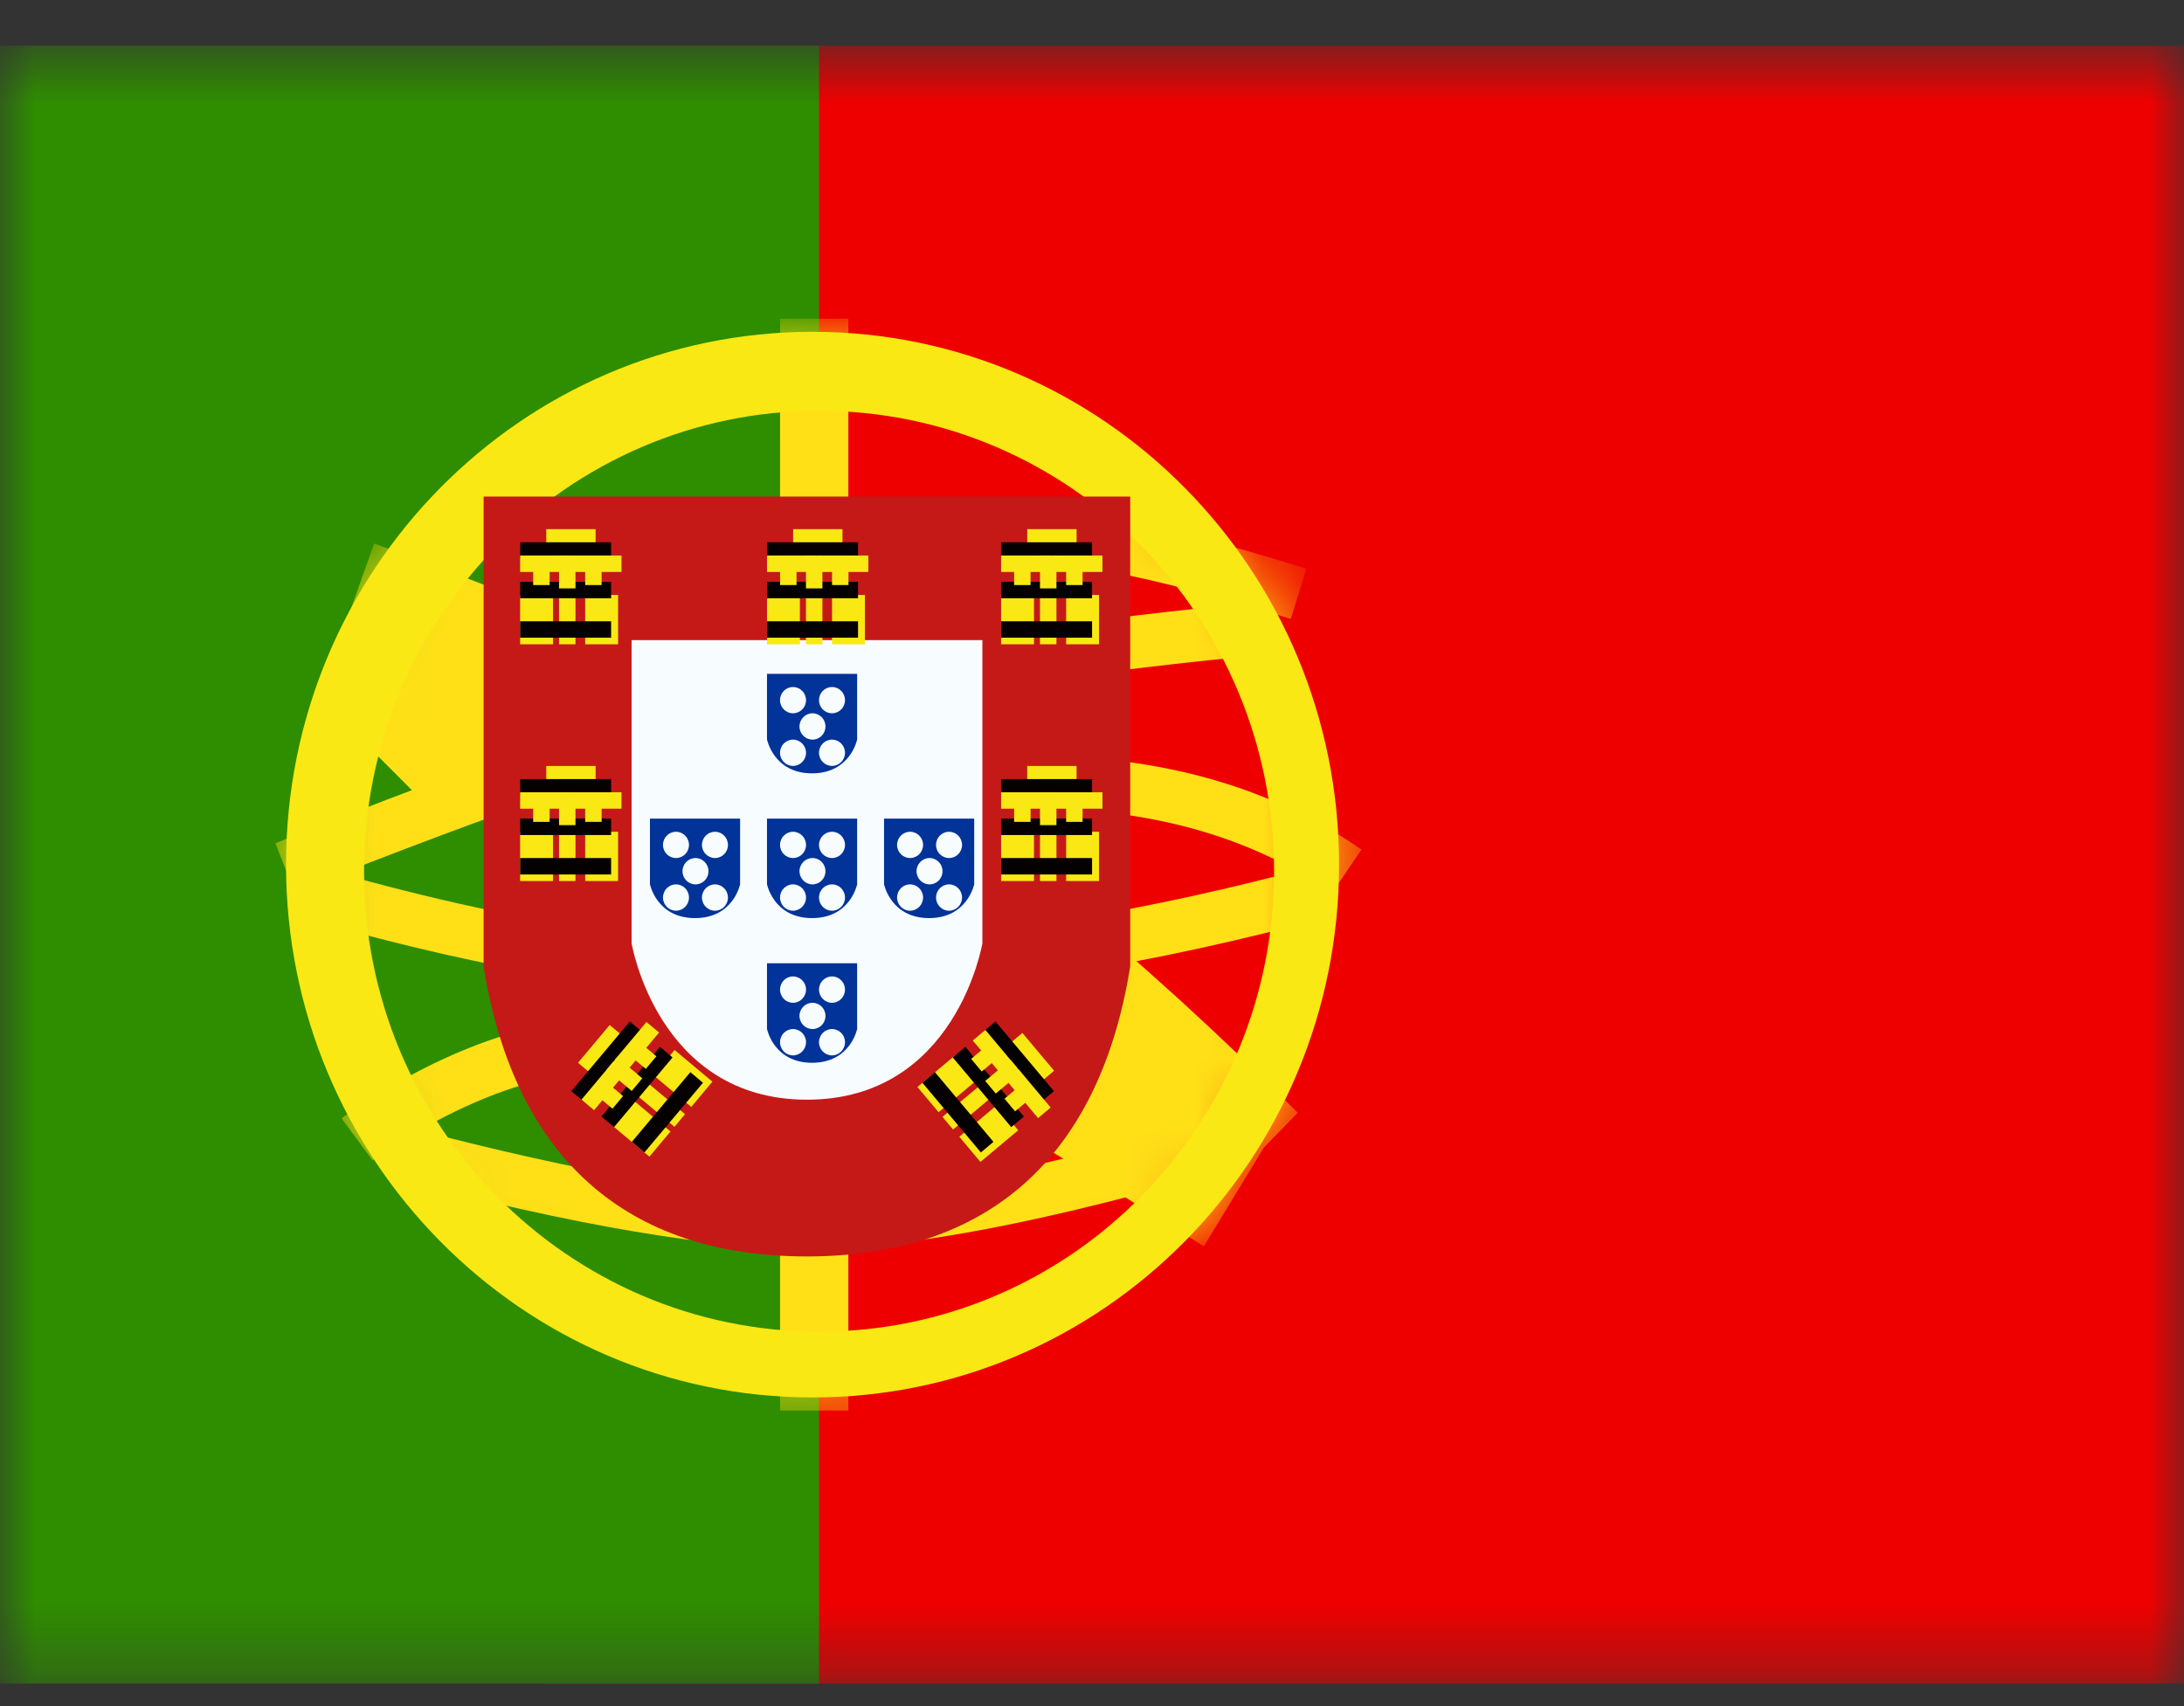 <svg width="32" height="25" viewBox="0 0 32 25" fill="none" xmlns="http://www.w3.org/2000/svg">
<rect x="0" y="0" width="32" height="25" fill="#333333" stroke="none"/>
<mask id="mask0_1878_58745" style="mask-type:luminance" maskUnits="userSpaceOnUse" x="0" y="0" width="32" height="25">
<rect y="0.67" width="32" height="24" fill="white"/>
</mask>
<g mask="url(#mask0_1878_58745)">
<path fill-rule="evenodd" clip-rule="evenodd" d="M8 0.67H32V24.67H8V0.67Z" fill="#EF0000"/>
<path fill-rule="evenodd" clip-rule="evenodd" d="M0 0.67H12V24.67H0V0.67Z" fill="#2F8D00"/>
<mask id="mask1_1878_58745" style="mask-type:luminance" maskUnits="userSpaceOnUse" x="4" y="4" width="16" height="17">
<path fill-rule="evenodd" clip-rule="evenodd" d="M11.906 20.477C7.645 20.477 4.191 16.981 4.191 12.669C4.191 8.358 7.645 4.862 11.906 4.862C16.166 4.862 19.62 8.358 19.62 12.669C19.62 16.981 16.166 20.477 11.906 20.477Z" fill="white"/>
</mask>
<g mask="url(#mask1_1878_58745)">
<path fill-rule="evenodd" clip-rule="evenodd" d="M11.43 4.67H12.43V7.369H11.43V4.67Z" fill="#FFE017"/>
<path fill-rule="evenodd" clip-rule="evenodd" d="M11.43 18.163H12.43V20.669H11.43V18.163Z" fill="#FFE017"/>
<path d="M4.315 13.073L4.035 12.356C7.12 11.124 9.449 10.33 11.029 9.972C13.347 9.447 15.894 9.058 18.67 8.806L18.738 9.574C15.994 9.823 13.48 10.207 11.195 10.724C9.662 11.072 7.366 11.855 4.315 13.073Z" fill="#FFE017"/>
<path d="M19.14 8.333L18.913 9.069C16.582 8.333 14.682 8.017 13.222 8.115L13.172 7.345C14.739 7.24 16.727 7.571 19.14 8.333Z" fill="#FFE017"/>
<path d="M19.948 12.449L19.517 13.085C18.328 12.26 16.863 11.845 15.113 11.845V11.074C17.011 11.074 18.625 11.531 19.948 12.449Z" fill="#FFE017"/>
<path d="M19.302 12.68L19.499 13.425C16.937 14.119 14.531 14.512 12.281 14.605C10.016 14.699 7.376 14.303 4.359 13.423L4.571 12.682C7.514 13.541 10.075 13.925 12.25 13.835C14.441 13.745 16.792 13.36 19.302 12.68Z" fill="#FFE017"/>
<path d="M19.015 16.306L17.81 17.54C15.521 15.254 13.507 13.619 11.778 12.636C10.02 11.637 7.726 10.623 4.902 9.597L5.481 7.964C8.389 9.02 10.766 10.072 12.617 11.124C14.497 12.192 16.626 13.919 19.015 16.306Z" fill="#FFE017"/>
<path d="M5.46 17.005L5.004 16.387C5.068 16.339 5.181 16.259 5.338 16.157C5.596 15.989 5.883 15.821 6.192 15.665C7.042 15.233 7.895 14.964 8.708 14.939C8.748 14.938 8.788 14.938 8.827 14.938V15.709C8.796 15.709 8.764 15.709 8.731 15.71C8.046 15.731 7.293 15.969 6.533 16.354C6.25 16.498 5.986 16.652 5.749 16.806C5.667 16.859 5.594 16.909 5.531 16.953C5.495 16.979 5.471 16.996 5.46 17.005Z" fill="#FFE017"/>
<path d="M5.812 17.272L6.004 16.526C8.544 17.195 10.503 17.528 11.87 17.528C13.231 17.528 15.258 17.135 17.936 16.346L18.149 17.086C15.407 17.894 13.318 18.299 11.87 18.299C10.426 18.299 8.41 17.956 5.812 17.272Z" fill="#FFE017"/>
<path d="M4.824 10.364L6.031 9.132L7.799 10.905L6.592 12.137L4.824 10.364Z" fill="#FFE017"/>
<path d="M14.836 16.517L15.734 15.039L18.537 16.784L17.64 18.262L14.836 16.517Z" fill="#FFE017"/>
</g>
<path fill-rule="evenodd" clip-rule="evenodd" d="M4.191 12.669C4.191 16.981 7.645 20.477 11.906 20.477C16.166 20.477 19.62 16.981 19.62 12.669C19.62 8.358 16.166 4.862 11.906 4.862C7.645 4.862 4.191 8.358 4.191 12.669ZM18.668 12.766C18.668 16.492 15.683 19.513 12.001 19.513C8.319 19.513 5.334 16.492 5.334 12.766C5.334 9.04 8.319 6.019 12.001 6.019C15.683 6.019 18.668 9.04 18.668 12.766Z" fill="#F9E813"/>
<path d="M7.656 7.854V14.115C8.068 16.593 9.457 17.832 11.822 17.832C14.186 17.832 15.575 16.593 15.987 14.115V7.854H7.656Z" fill="white"/>
<path d="M7.086 7.276H16.56V14.164L16.552 14.211C16.094 16.963 14.472 18.411 11.823 18.411C9.174 18.411 7.551 16.963 7.094 14.211L7.086 14.164V7.276Z" fill="#C51918"/>
<path d="M9.254 9.38H14.394V13.821C14.394 13.821 14.012 16.114 11.824 16.114C9.635 16.114 9.254 13.821 9.254 13.821V9.38Z" fill="#F7FCFF"/>
<path fill-rule="evenodd" clip-rule="evenodd" d="M8.004 7.754H8.727V8.236H8.004V7.754Z" fill="#F9E813"/>
<path fill-rule="evenodd" clip-rule="evenodd" d="M7.621 7.946H8.954V8.187H7.621V7.946Z" fill="#060101"/>
<path fill-rule="evenodd" clip-rule="evenodd" d="M7.621 8.14H8.344V8.381H7.621V8.14Z" fill="#F9E813"/>
<path fill-rule="evenodd" clip-rule="evenodd" d="M8.383 8.14H9.106V8.381H8.383V8.14Z" fill="#F9E813"/>
<path fill-rule="evenodd" clip-rule="evenodd" d="M7.621 8.718H8.103V9.441H7.621V8.718Z" fill="#F9E813"/>
<path fill-rule="evenodd" clip-rule="evenodd" d="M8.574 8.718H9.056V9.441H8.574V8.718Z" fill="#F9E813"/>
<path fill-rule="evenodd" clip-rule="evenodd" d="M8.191 8.718H8.432V9.441H8.191V8.718Z" fill="#F9E813"/>
<path fill-rule="evenodd" clip-rule="evenodd" d="M7.621 8.525H8.954V8.766H7.621V8.525Z" fill="#060101"/>
<path fill-rule="evenodd" clip-rule="evenodd" d="M7.621 9.104H8.954V9.344H7.621V9.104Z" fill="#060101"/>
<path fill-rule="evenodd" clip-rule="evenodd" d="M7.812 8.332H8.053V8.573H7.812V8.332Z" fill="#F9E813"/>
<path fill-rule="evenodd" clip-rule="evenodd" d="M8.574 8.332H8.815V8.573H8.574V8.332Z" fill="#F9E813"/>
<path fill-rule="evenodd" clip-rule="evenodd" d="M8.191 8.14H8.432V8.622H8.191V8.14Z" fill="#F9E813"/>
<path fill-rule="evenodd" clip-rule="evenodd" d="M11.621 7.754H12.344V8.236H11.621V7.754Z" fill="#F9E813"/>
<path fill-rule="evenodd" clip-rule="evenodd" d="M11.238 7.946H12.572V8.187H11.238V7.946Z" fill="#060101"/>
<path fill-rule="evenodd" clip-rule="evenodd" d="M11.238 8.14H11.961V8.381H11.238V8.14Z" fill="#F9E813"/>
<path fill-rule="evenodd" clip-rule="evenodd" d="M12 8.14H12.723V8.381H12V8.14Z" fill="#F9E813"/>
<path fill-rule="evenodd" clip-rule="evenodd" d="M11.238 8.718H11.72V9.441H11.238V8.718Z" fill="#F9E813"/>
<path fill-rule="evenodd" clip-rule="evenodd" d="M12.191 8.718H12.673V9.441H12.191V8.718Z" fill="#F9E813"/>
<path fill-rule="evenodd" clip-rule="evenodd" d="M11.809 8.718H12.05V9.441H11.809V8.718Z" fill="#F9E813"/>
<path fill-rule="evenodd" clip-rule="evenodd" d="M11.238 8.525H12.572V8.766H11.238V8.525Z" fill="#060101"/>
<path fill-rule="evenodd" clip-rule="evenodd" d="M11.238 9.104H12.572V9.344H11.238V9.104Z" fill="#060101"/>
<path fill-rule="evenodd" clip-rule="evenodd" d="M11.43 8.332H11.671V8.573H11.43V8.332Z" fill="#F9E813"/>
<path fill-rule="evenodd" clip-rule="evenodd" d="M12.191 8.332H12.432V8.573H12.191V8.332Z" fill="#F9E813"/>
<path fill-rule="evenodd" clip-rule="evenodd" d="M11.809 8.14H12.05V8.622H11.809V8.14Z" fill="#F9E813"/>
<path fill-rule="evenodd" clip-rule="evenodd" d="M15.051 7.754H15.774V8.236H15.051V7.754Z" fill="#F9E813"/>
<path fill-rule="evenodd" clip-rule="evenodd" d="M14.668 7.946H16.001V8.187H14.668V7.946Z" fill="#060101"/>
<path fill-rule="evenodd" clip-rule="evenodd" d="M14.668 8.14H15.391V8.381H14.668V8.14Z" fill="#F9E813"/>
<path fill-rule="evenodd" clip-rule="evenodd" d="M15.43 8.14H16.153V8.381H15.43V8.14Z" fill="#F9E813"/>
<path fill-rule="evenodd" clip-rule="evenodd" d="M14.668 8.718H15.15V9.441H14.668V8.718Z" fill="#F9E813"/>
<path fill-rule="evenodd" clip-rule="evenodd" d="M15.621 8.718H16.103V9.441H15.621V8.718Z" fill="#F9E813"/>
<path fill-rule="evenodd" clip-rule="evenodd" d="M15.238 8.718H15.479V9.441H15.238V8.718Z" fill="#F9E813"/>
<path fill-rule="evenodd" clip-rule="evenodd" d="M14.668 8.525H16.001V8.766H14.668V8.525Z" fill="#060101"/>
<path fill-rule="evenodd" clip-rule="evenodd" d="M14.668 9.104H16.001V9.344H14.668V9.104Z" fill="#060101"/>
<path fill-rule="evenodd" clip-rule="evenodd" d="M14.859 8.332H15.1V8.573H14.859V8.332Z" fill="#F9E813"/>
<path fill-rule="evenodd" clip-rule="evenodd" d="M15.621 8.332H15.862V8.573H15.621V8.332Z" fill="#F9E813"/>
<path fill-rule="evenodd" clip-rule="evenodd" d="M15.238 8.14H15.479V8.622H15.238V8.14Z" fill="#F9E813"/>
<path fill-rule="evenodd" clip-rule="evenodd" d="M15.051 11.224H15.774V11.706H15.051V11.224Z" fill="#F9E813"/>
<path fill-rule="evenodd" clip-rule="evenodd" d="M14.668 11.416H16.001V11.657H14.668V11.416Z" fill="#060101"/>
<path fill-rule="evenodd" clip-rule="evenodd" d="M14.668 11.609H15.391V11.85H14.668V11.609Z" fill="#F9E813"/>
<path fill-rule="evenodd" clip-rule="evenodd" d="M15.43 11.609H16.153V11.85H15.43V11.609Z" fill="#F9E813"/>
<path fill-rule="evenodd" clip-rule="evenodd" d="M14.668 12.188H15.15V12.91H14.668V12.188Z" fill="#F9E813"/>
<path fill-rule="evenodd" clip-rule="evenodd" d="M15.621 12.188H16.103V12.91H15.621V12.188Z" fill="#F9E813"/>
<path fill-rule="evenodd" clip-rule="evenodd" d="M15.238 12.188H15.479V12.91H15.238V12.188Z" fill="#F9E813"/>
<path fill-rule="evenodd" clip-rule="evenodd" d="M14.668 11.995H16.001V12.236H14.668V11.995Z" fill="#060101"/>
<path fill-rule="evenodd" clip-rule="evenodd" d="M14.668 12.573H16.001V12.814H14.668V12.573Z" fill="#060101"/>
<path fill-rule="evenodd" clip-rule="evenodd" d="M14.859 11.802H15.1V12.043H14.859V11.802Z" fill="#F9E813"/>
<path fill-rule="evenodd" clip-rule="evenodd" d="M15.621 11.802H15.862V12.043H15.621V11.802Z" fill="#F9E813"/>
<path fill-rule="evenodd" clip-rule="evenodd" d="M15.238 11.609H15.479V12.091H15.238V11.609Z" fill="#F9E813"/>
<path fill-rule="evenodd" clip-rule="evenodd" d="M8.004 11.224H8.727V11.706H8.004V11.224Z" fill="#F9E813"/>
<path fill-rule="evenodd" clip-rule="evenodd" d="M7.621 11.416H8.954V11.657H7.621V11.416Z" fill="#060101"/>
<path fill-rule="evenodd" clip-rule="evenodd" d="M7.621 11.609H8.344V11.85H7.621V11.609Z" fill="#F9E813"/>
<path fill-rule="evenodd" clip-rule="evenodd" d="M8.383 11.609H9.106V11.85H8.383V11.609Z" fill="#F9E813"/>
<path fill-rule="evenodd" clip-rule="evenodd" d="M7.621 12.188H8.103V12.91H7.621V12.188Z" fill="#F9E813"/>
<path fill-rule="evenodd" clip-rule="evenodd" d="M8.574 12.188H9.056V12.91H8.574V12.188Z" fill="#F9E813"/>
<path fill-rule="evenodd" clip-rule="evenodd" d="M8.191 12.188H8.432V12.91H8.191V12.188Z" fill="#F9E813"/>
<path fill-rule="evenodd" clip-rule="evenodd" d="M7.621 11.995H8.954V12.236H7.621V11.995Z" fill="#060101"/>
<path fill-rule="evenodd" clip-rule="evenodd" d="M7.621 12.573H8.954V12.814H7.621V12.573Z" fill="#060101"/>
<path fill-rule="evenodd" clip-rule="evenodd" d="M7.812 11.802H8.053V12.043H7.812V11.802Z" fill="#F9E813"/>
<path fill-rule="evenodd" clip-rule="evenodd" d="M8.574 11.802H8.815V12.043H8.574V11.802Z" fill="#F9E813"/>
<path fill-rule="evenodd" clip-rule="evenodd" d="M8.191 11.609H8.432V12.091H8.191V11.609Z" fill="#F9E813"/>
<path fill-rule="evenodd" clip-rule="evenodd" d="M8.469 15.573L8.933 15.02L9.303 15.329L8.838 15.883L8.469 15.573Z" fill="#F9E813"/>
<path fill-rule="evenodd" clip-rule="evenodd" d="M8.371 15.989L9.228 14.968L9.413 15.123L8.556 16.144L8.371 15.989Z" fill="#060101"/>
<path fill-rule="evenodd" clip-rule="evenodd" d="M8.52 16.113L8.984 15.559L9.169 15.714L8.704 16.268L8.52 16.113Z" fill="#F9E813"/>
<path fill-rule="evenodd" clip-rule="evenodd" d="M9.008 15.529L9.472 14.976L9.657 15.13L9.192 15.684L9.008 15.529Z" fill="#F9E813"/>
<path fill-rule="evenodd" clip-rule="evenodd" d="M8.961 16.484L9.271 16.115L9.824 16.58L9.515 16.949L8.961 16.484Z" fill="#F9E813"/>
<path fill-rule="evenodd" clip-rule="evenodd" d="M9.574 15.755L9.884 15.386L10.438 15.85L10.128 16.22L9.574 15.755Z" fill="#F9E813"/>
<path fill-rule="evenodd" clip-rule="evenodd" d="M9.328 16.047L9.483 15.862L10.037 16.327L9.882 16.512L9.328 16.047Z" fill="#F9E813"/>
<path fill-rule="evenodd" clip-rule="evenodd" d="M8.812 16.361L9.67 15.34L9.854 15.495L8.997 16.516L8.812 16.361Z" fill="#060101"/>
<path fill-rule="evenodd" clip-rule="evenodd" d="M9.258 16.732L10.115 15.711L10.3 15.866L9.442 16.887L9.258 16.732Z" fill="#060101"/>
<path fill-rule="evenodd" clip-rule="evenodd" d="M8.789 16.091L8.944 15.906L9.129 16.061L8.974 16.246L8.789 16.091Z" fill="#F9E813"/>
<path fill-rule="evenodd" clip-rule="evenodd" d="M9.277 15.508L9.432 15.323L9.617 15.478L9.462 15.663L9.277 15.508Z" fill="#F9E813"/>
<path fill-rule="evenodd" clip-rule="evenodd" d="M8.887 15.676L9.042 15.491L9.411 15.801L9.256 15.986L8.887 15.676Z" fill="#F9E813"/>
<path fill-rule="evenodd" clip-rule="evenodd" d="M14.98 15.136L15.445 15.69L15.076 15.999L14.611 15.445L14.98 15.136Z" fill="#F9E813"/>
<path fill-rule="evenodd" clip-rule="evenodd" d="M14.586 14.968L15.443 15.989L15.258 16.144L14.401 15.123L14.586 14.968Z" fill="#060101"/>
<path fill-rule="evenodd" clip-rule="evenodd" d="M14.438 15.092L14.902 15.646L14.718 15.8L14.253 15.247L14.438 15.092Z" fill="#F9E813"/>
<path fill-rule="evenodd" clip-rule="evenodd" d="M14.93 15.675L15.394 16.229L15.21 16.384L14.745 15.83L14.93 15.675Z" fill="#F9E813"/>
<path fill-rule="evenodd" clip-rule="evenodd" d="M13.996 15.463L14.306 15.832L13.752 16.297L13.442 15.928L13.996 15.463Z" fill="#F9E813"/>
<path fill-rule="evenodd" clip-rule="evenodd" d="M14.609 16.192L14.919 16.562L14.365 17.026L14.056 16.657L14.609 16.192Z" fill="#F9E813"/>
<path fill-rule="evenodd" clip-rule="evenodd" d="M14.363 15.901L14.518 16.086L13.964 16.551L13.809 16.366L14.363 15.901Z" fill="#F9E813"/>
<path fill-rule="evenodd" clip-rule="evenodd" d="M14.145 15.34L15.002 16.361L14.817 16.516L13.96 15.495L14.145 15.34Z" fill="#060101"/>
<path fill-rule="evenodd" clip-rule="evenodd" d="M13.699 15.711L14.556 16.732L14.372 16.887L13.515 15.866L13.699 15.711Z" fill="#060101"/>
<path fill-rule="evenodd" clip-rule="evenodd" d="M14.414 15.361L14.569 15.546L14.384 15.701L14.229 15.516L14.414 15.361Z" fill="#F9E813"/>
<path fill-rule="evenodd" clip-rule="evenodd" d="M14.902 15.945L15.057 16.13L14.873 16.285L14.718 16.1L14.902 15.945Z" fill="#F9E813"/>
<path fill-rule="evenodd" clip-rule="evenodd" d="M14.805 15.529L14.96 15.714L14.59 16.024L14.435 15.839L14.805 15.529Z" fill="#F9E813"/>
<path fill-rule="evenodd" clip-rule="evenodd" d="M12.559 9.874H11.238V10.835C11.238 10.835 11.336 11.332 11.898 11.332C12.461 11.332 12.559 10.835 12.559 10.835V9.874ZM11.81 10.26C11.81 10.366 11.724 10.452 11.619 10.452C11.514 10.452 11.429 10.366 11.429 10.26C11.429 10.153 11.514 10.067 11.619 10.067C11.724 10.067 11.81 10.153 11.81 10.26ZM11.619 11.223C11.724 11.223 11.81 11.137 11.81 11.031C11.81 10.924 11.724 10.838 11.619 10.838C11.514 10.838 11.429 10.924 11.429 11.031C11.429 11.137 11.514 11.223 11.619 11.223ZM12.381 11.031C12.381 11.137 12.296 11.223 12.191 11.223C12.085 11.223 12 11.137 12 11.031C12 10.924 12.085 10.838 12.191 10.838C12.296 10.838 12.381 10.924 12.381 11.031ZM11.905 10.838C12.01 10.838 12.095 10.752 12.095 10.645C12.095 10.539 12.01 10.452 11.905 10.452C11.8 10.452 11.714 10.539 11.714 10.645C11.714 10.752 11.8 10.838 11.905 10.838ZM12.381 10.26C12.381 10.366 12.296 10.452 12.191 10.452C12.085 10.452 12 10.366 12 10.26C12 10.153 12.085 10.067 12.191 10.067C12.296 10.067 12.381 10.153 12.381 10.26Z" fill="#013399"/>
<path fill-rule="evenodd" clip-rule="evenodd" d="M12.559 11.995H11.238V12.957C11.238 12.957 11.336 13.453 11.898 13.453C12.461 13.453 12.559 12.957 12.559 12.957V11.995ZM11.81 12.381C11.81 12.487 11.724 12.573 11.619 12.573C11.514 12.573 11.429 12.487 11.429 12.381C11.429 12.274 11.514 12.188 11.619 12.188C11.724 12.188 11.81 12.274 11.81 12.381ZM11.619 13.345C11.724 13.345 11.81 13.258 11.81 13.152C11.81 13.045 11.724 12.959 11.619 12.959C11.514 12.959 11.429 13.045 11.429 13.152C11.429 13.258 11.514 13.345 11.619 13.345ZM12.381 13.152C12.381 13.258 12.296 13.345 12.191 13.345C12.085 13.345 12 13.258 12 13.152C12 13.045 12.085 12.959 12.191 12.959C12.296 12.959 12.381 13.045 12.381 13.152ZM11.905 12.959C12.01 12.959 12.095 12.873 12.095 12.766C12.095 12.66 12.01 12.573 11.905 12.573C11.8 12.573 11.714 12.66 11.714 12.766C11.714 12.873 11.8 12.959 11.905 12.959ZM12.381 12.381C12.381 12.487 12.296 12.573 12.191 12.573C12.085 12.573 12 12.487 12 12.381C12 12.274 12.085 12.188 12.191 12.188C12.296 12.188 12.381 12.274 12.381 12.381Z" fill="#013399"/>
<path fill-rule="evenodd" clip-rule="evenodd" d="M14.274 11.995H12.953V12.957C12.953 12.957 13.051 13.453 13.613 13.453C14.175 13.453 14.274 12.957 14.274 12.957V11.995ZM13.525 12.381C13.525 12.487 13.439 12.573 13.334 12.573C13.229 12.573 13.144 12.487 13.144 12.381C13.144 12.274 13.229 12.188 13.334 12.188C13.439 12.188 13.525 12.274 13.525 12.381ZM13.334 13.345C13.439 13.345 13.525 13.258 13.525 13.152C13.525 13.045 13.439 12.959 13.334 12.959C13.229 12.959 13.144 13.045 13.144 13.152C13.144 13.258 13.229 13.345 13.334 13.345ZM14.096 13.152C14.096 13.258 14.011 13.345 13.905 13.345C13.8 13.345 13.715 13.258 13.715 13.152C13.715 13.045 13.8 12.959 13.905 12.959C14.011 12.959 14.096 13.045 14.096 13.152ZM13.62 12.959C13.725 12.959 13.81 12.873 13.81 12.766C13.81 12.66 13.725 12.573 13.62 12.573C13.515 12.573 13.429 12.66 13.429 12.766C13.429 12.873 13.515 12.959 13.62 12.959ZM14.096 12.381C14.096 12.487 14.011 12.573 13.905 12.573C13.8 12.573 13.715 12.487 13.715 12.381C13.715 12.274 13.8 12.188 13.905 12.188C14.011 12.188 14.096 12.274 14.096 12.381Z" fill="#013399"/>
<path fill-rule="evenodd" clip-rule="evenodd" d="M10.844 11.995H9.523V12.957C9.523 12.957 9.621 13.453 10.184 13.453C10.746 13.453 10.844 12.957 10.844 12.957V11.995ZM10.095 12.381C10.095 12.487 10.01 12.573 9.904 12.573C9.799 12.573 9.714 12.487 9.714 12.381C9.714 12.274 9.799 12.188 9.904 12.188C10.01 12.188 10.095 12.274 10.095 12.381ZM9.904 13.345C10.01 13.345 10.095 13.258 10.095 13.152C10.095 13.045 10.01 12.959 9.904 12.959C9.799 12.959 9.714 13.045 9.714 13.152C9.714 13.258 9.799 13.345 9.904 13.345ZM10.666 13.152C10.666 13.258 10.581 13.345 10.476 13.345C10.371 13.345 10.285 13.258 10.285 13.152C10.285 13.045 10.371 12.959 10.476 12.959C10.581 12.959 10.666 13.045 10.666 13.152ZM10.19 12.959C10.295 12.959 10.381 12.873 10.381 12.766C10.381 12.66 10.295 12.573 10.19 12.573C10.085 12.573 10 12.66 10 12.766C10 12.873 10.085 12.959 10.19 12.959ZM10.666 12.381C10.666 12.487 10.581 12.573 10.476 12.573C10.371 12.573 10.285 12.487 10.285 12.381C10.285 12.274 10.371 12.188 10.476 12.188C10.581 12.188 10.666 12.274 10.666 12.381Z" fill="#013399"/>
<path fill-rule="evenodd" clip-rule="evenodd" d="M12.559 14.115H11.238V15.077C11.238 15.077 11.336 15.573 11.898 15.573C12.461 15.573 12.559 15.077 12.559 15.077V14.115ZM11.81 14.501C11.81 14.607 11.724 14.694 11.619 14.694C11.514 14.694 11.429 14.607 11.429 14.501C11.429 14.394 11.514 14.308 11.619 14.308C11.724 14.308 11.81 14.394 11.81 14.501ZM11.619 15.465C11.724 15.465 11.81 15.378 11.81 15.272C11.81 15.165 11.724 15.079 11.619 15.079C11.514 15.079 11.429 15.165 11.429 15.272C11.429 15.378 11.514 15.465 11.619 15.465ZM12.381 15.272C12.381 15.378 12.296 15.465 12.191 15.465C12.085 15.465 12 15.378 12 15.272C12 15.165 12.085 15.079 12.191 15.079C12.296 15.079 12.381 15.165 12.381 15.272ZM11.905 15.079C12.01 15.079 12.095 14.993 12.095 14.886C12.095 14.78 12.01 14.694 11.905 14.694C11.8 14.694 11.714 14.78 11.714 14.886C11.714 14.993 11.8 15.079 11.905 15.079ZM12.381 14.501C12.381 14.607 12.296 14.694 12.191 14.694C12.085 14.694 12 14.607 12 14.501C12 14.394 12.085 14.308 12.191 14.308C12.296 14.308 12.381 14.394 12.381 14.501Z" fill="#013399"/>
</g>
</svg>
